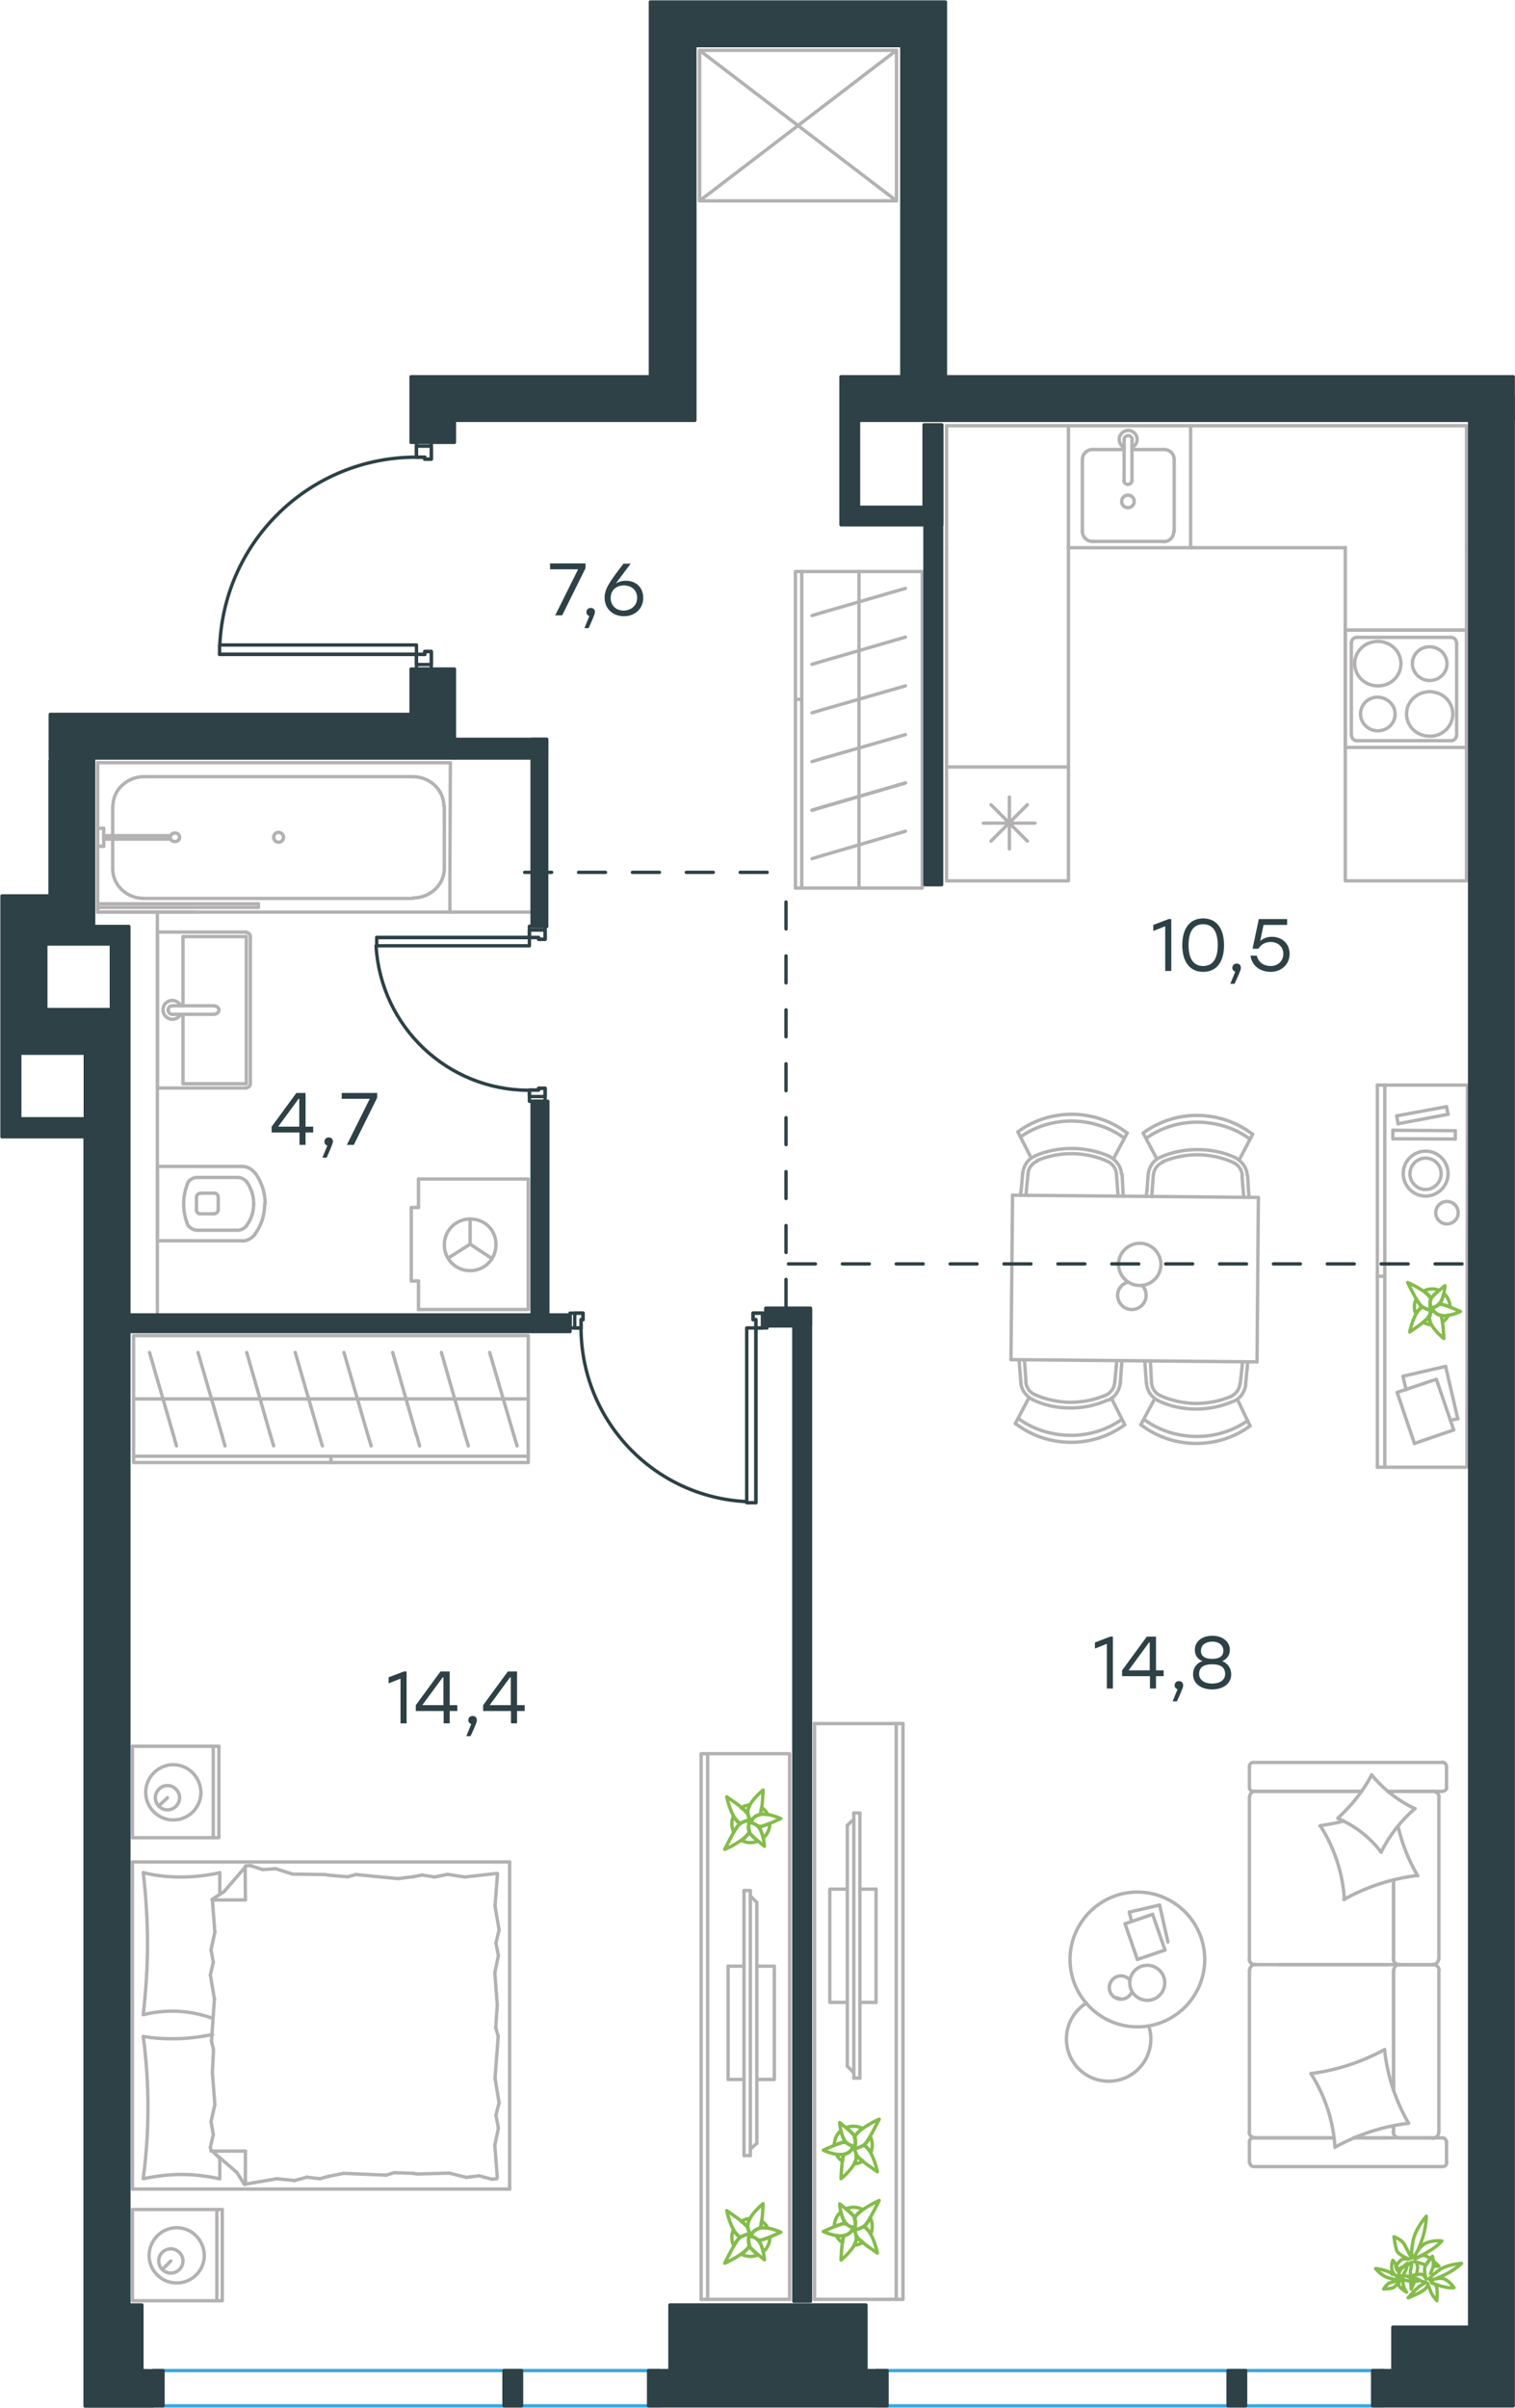 <?xml version="1.0" encoding="utf-8"?>
<!-- Generator: Adobe Illustrator 26.5.0, SVG Export Plug-In . SVG Version: 6.00 Build 0)  -->
<svg version="1.1" id="Layer_1" xmlns="http://www.w3.org/2000/svg" xmlns:xlink="http://www.w3.org/1999/xlink" x="0px" y="0px"
	 viewBox="0 0 674.8 1071.8" style="enable-background:new 0 0 674.8 1071.8;" xml:space="preserve">
<style type="text/css">
	.st0{fill:none;stroke:#3CA7DF;stroke-width:1.5;stroke-linecap:round;stroke-linejoin:round;stroke-miterlimit:10;}
	.st1{fill:#2E4146;}
	.st2{fill:none;stroke:#B3B1B1;stroke-width:1.5;stroke-linecap:round;stroke-linejoin:round;stroke-miterlimit:10;}
	.st3{fill:none;stroke:#84BC4A;stroke-width:1.5;stroke-linecap:round;stroke-linejoin:round;stroke-miterlimit:10;}
	
		.st4{fill:none;stroke:#2D4146;stroke-width:1.5;stroke-linecap:round;stroke-linejoin:round;stroke-miterlimit:10;stroke-dasharray:12;}
	.st5{fill:none;stroke:#2D4146;stroke-width:1.5;stroke-linecap:round;stroke-linejoin:round;stroke-miterlimit:10;}
	.st6{fill:#2D4146;}
</style>
<line class="st0" x1="293.4" y1="1055.2" x2="68.2" y2="1055.2"/>
<line class="st0" x1="293.4" y1="1070.9" x2="68.2" y2="1070.9"/>
<line class="st0" x1="615.9" y1="1055.2" x2="390.6" y2="1055.2"/>
<line class="st0" x1="615.9" y1="1070.9" x2="390.6" y2="1070.9"/>
<polygon class="st1" points="674,1055.2 674,1035.9 674,1035.9 674,1033.8 674,176.6 654.6,176.6 654.6,1033.8 654.6,1035.9 
	620.4,1035.9 620.4,1055.2 615.9,1055.2 615.9,1070.9 674,1070.9 "/>
<polygon class="st1" points="385.7,1055.2 385.7,1026 298.4,1026 298.4,1055.2 293.4,1055.2 293.4,1070.9 390.6,1070.9 
	390.6,1055.2 "/>
<path class="st1" d="M63.2,1055.2V1026h-5.8v-1.6V505.8V498v-29.2v-19.4v-29.2v-7.8H41.7v-73.9H22.3v60.3H0.9v19.4v41.2v9.5V506h7.8
	h29.2v518.5v1.6l0,0v29.2l0,0v15.7H68v-15.7L63.2,1055.2L63.2,1055.2z M22.4,420.2L22.4,420.2h19.4h7.8v29.2H20.4v-29.2H22.4z
	 M8.8,498v-29.2h11.5H38V498H8.8z"/>
<polygon class="st1" points="674,187.1 674,172.2 674,167.7 674,167.7 674,167.7 654.6,167.7 654.6,167.7 421.1,167.7 421.1,0.9 
	401.7,0.9 401.7,0.9 289.7,0.9 289.7,167.7 202.4,167.7 202.4,167.7 183.1,167.7 183.1,196.9 202.4,196.9 202.4,187.1 309.5,187.1 
	309.5,20.3 401.7,20.3 401.7,167.7 374.6,167.7 374.6,233.6 419.5,233.6 419.5,189.1 411.6,189.1 411.6,225.8 382.4,225.8 
	382.4,187.1 "/>
<polygon class="st1" points="202.4,297.8 183.1,297.8 183.1,318 41.8,318 41.8,318 22.4,318 22.4,318 22.4,337.4 41.8,337.4 
	202.4,337.4 202.4,318 "/>
<rect x="68.1" y="1055.2" class="st1" width="4.5" height="15.7"/>
<rect x="288.9" y="1055.2" class="st1" width="4.5" height="15.7"/>
<rect x="224.5" y="1055.2" class="st1" width="7.8" height="15.7"/>
<rect x="390.6" y="1055.2" class="st1" width="4.5" height="15.7"/>
<rect x="611.4" y="1055.2" class="st1" width="4.5" height="15.7"/>
<rect x="547" y="1055.2" class="st1" width="7.8" height="15.7"/>
<rect x="341.1" y="582.3" class="st1" width="19.9" height="7.9"/>
<rect x="353.6" y="582.8" class="st1" width="7.4" height="441.5"/>
<rect x="237" y="490.2" class="st1" width="7" height="95.1"/>
<rect x="57.4" y="585.3" class="st1" width="196.5" height="7.4"/>
<rect x="412" y="233.6" class="st1" width="7.4" height="160.2"/>
<rect x="202.4" y="329.1" class="st1" width="41.1" height="8.3"/>
<rect x="237" y="329.1" class="st1" width="6.5" height="83.3"/>
<line class="st2" x1="496.5" y1="615.4" x2="497.2" y2="608.3"/>
<line class="st2" x1="499.5" y1="608.6" x2="499.7" y2="605.7"/>
<line class="st2" x1="497.2" y1="608.3" x2="497.4" y2="605.7"/>
<line class="st2" x1="457" y1="615.1" x2="456.3" y2="605.3"/>
<line class="st2" x1="454.7" y1="615.2" x2="453.9" y2="605.3"/>
<line class="st2" x1="499" y1="615.6" x2="499.5" y2="608.6"/>
<line class="st2" x1="458.4" y1="622" x2="452.2" y2="633.7"/>
<line class="st2" x1="495" y1="622.3" x2="501" y2="634.2"/>
<line class="st2" x1="451" y1="532" x2="450.3" y2="605.2"/>
<line class="st2" x1="560.5" y1="533" x2="451" y2="532"/>
<line class="st2" x1="559.9" y1="606.2" x2="560.5" y2="533"/>
<line class="st2" x1="450.3" y1="605.2" x2="559.9" y2="606.2"/>
<line class="st2" x1="457.9" y1="522.5" x2="457.2" y2="529.5"/>
<line class="st2" x1="454.9" y1="529.3" x2="454.5" y2="532.1"/>
<line class="st2" x1="457.2" y1="529.5" x2="457" y2="532.1"/>
<line class="st2" x1="497.3" y1="522.9" x2="498" y2="532.5"/>
<line class="st2" x1="499.8" y1="522.7" x2="500.3" y2="532.5"/>
<line class="st2" x1="455.5" y1="522.3" x2="454.9" y2="529.3"/>
<line class="st2" x1="496" y1="515.7" x2="502.1" y2="504.3"/>
<line class="st2" x1="459.3" y1="515.4" x2="453.4" y2="503.9"/>
<line class="st2" x1="552.4" y1="615.9" x2="553.2" y2="608.8"/>
<line class="st2" x1="555.5" y1="609.1" x2="555.7" y2="606.2"/>
<line class="st2" x1="553.2" y1="608.8" x2="553.4" y2="606.1"/>
<line class="st2" x1="512.9" y1="615.5" x2="512.4" y2="605.8"/>
<line class="st2" x1="510.6" y1="615.7" x2="509.9" y2="605.8"/>
<line class="st2" x1="554.8" y1="616.1" x2="555.5" y2="609.1"/>
<line class="st2" x1="514.4" y1="622.5" x2="508.1" y2="634.2"/>
<line class="st2" x1="551.1" y1="622.8" x2="556.8" y2="634.7"/>
<line class="st2" x1="513.7" y1="523" x2="513.2" y2="530"/>
<line class="st2" x1="510.9" y1="529.8" x2="510.5" y2="532.6"/>
<line class="st2" x1="513.2" y1="530" x2="513" y2="532.6"/>
<line class="st2" x1="553.2" y1="523.4" x2="554" y2="533"/>
<line class="st2" x1="555.7" y1="523.2" x2="556.3" y2="533"/>
<line class="st2" x1="511.4" y1="522.8" x2="510.9" y2="529.8"/>
<line class="st2" x1="552" y1="516.2" x2="558" y2="504.8"/>
<line class="st2" x1="515.3" y1="515.9" x2="509.2" y2="504.4"/>
<path class="st2" d="M459.9,623c5.1,2.5,10.8,3.7,16.5,3.7c5.9,0.1,11.5-1.1,16.7-3.4"/>
<path class="st2" d="M456.9,614.9c0.1,2.6,1.8,5,4.1,5.9"/>
<path class="st2" d="M461,620.8c4.9,2.2,10.2,3.3,15.6,3.4c5.4,0,10.7-1,15.7-3.1"/>
<path class="st2" d="M492.3,621.2c2.3-1.1,4-3.2,4.2-5.8"/>
<path class="st2" d="M453.6,631.4c6.6,4.9,14.8,7.4,23,7.5s16.3-2.3,23.1-7.1"/>
<path class="st2" d="M493.5,623.3c3.1-1.2,5.1-4.3,5.5-7.7"/>
<path class="st2" d="M454.7,615.2c0.1,3.3,2.3,6.4,5.3,7.8"/>
<path class="st2" d="M452.4,633.7c6.9,5.3,15.4,8.2,24.2,8.3s17.2-2.6,24.4-7.8"/>
<path class="st2" d="M502.3,570.7c-2.6,0.8-4.5,3.1-4.5,5.8c0,3.6,2.9,6.4,6.3,6.4c3.6,0,6.4-2.9,6.4-6.3c0-1.7-0.7-3.4-1.8-4.5"/>
<path class="st2" d="M507.7,553.4c5.3,0,9.4,4.4,9.4,9.5s-4.3,9.4-9.5,9.3c-5.1,0-9.4-4.3-9.4-9.5
	C498.2,557.7,502.5,553.4,507.7,553.4"/>
<path class="st2" d="M497.3,522.7c-0.1-2.5-1.8-4.8-4.1-5.8"/>
<path class="st2" d="M493.2,516.9c-4.9-2.2-10.2-3.3-15.6-3.4c-5.4,0-10.7,1-15.7,3.1"/>
<path class="st2" d="M462.1,516.8c-2.3,0.9-4.1,3.1-4.2,5.7"/>
<path class="st2" d="M500.6,506.5c-6.6-4.9-14.8-7.4-23-7.5s-16.3,2.3-23.1,7.1"/>
<path class="st2" d="M461,514.6c-3.1,1.2-5.1,4.3-5.5,7.7"/>
<path class="st2" d="M499.5,522.6c-0.1-3.3-2.3-6.2-5.3-7.8"/>
<path class="st2" d="M494.3,514.8c-5.2-2.4-11-3.5-16.7-3.6c-5.7,0-11.3,1-16.6,3.3"/>
<path class="st2" d="M502,504.3c-6.9-5.3-15.4-8.2-24.2-8.3c-8.8-0.1-17.4,2.6-24.4,7.8"/>
<path class="st2" d="M515.9,623.5c5.2,2.5,11,3.7,16.7,3.7s11.3-1.1,16.6-3.4"/>
<path class="st2" d="M512.9,615.4c0.1,2.6,1.8,5,4.1,5.9"/>
<path class="st2" d="M517,621.3c4.9,2.2,10.2,3.3,15.6,3.4c5.4,0,10.7-1,15.7-3.1"/>
<path class="st2" d="M548.1,621.7c2.3-1.1,4-3.2,4.2-5.8"/>
<path class="st2" d="M509.7,631.9c6.6,4.9,14.8,7.4,23,7.5s16.3-2.3,23.1-7.1"/>
<path class="st2" d="M549.4,623.8c3.1-1.2,5.1-4.3,5.5-7.7"/>
<path class="st2" d="M510.7,615.7c0.1,3.3,2.3,6.4,5.3,7.8"/>
<path class="st2" d="M508.2,634.2c6.9,5.3,15.4,8.2,24.2,8.3s17.4-2.6,24.4-7.8"/>
<path class="st2" d="M553.3,523.2c-0.1-2.5-1.8-4.8-4.1-5.8"/>
<path class="st2" d="M549.2,517.4c-4.9-2.2-10.2-3.3-15.6-3.4c-5.4,0-10.7,1-15.7,3.1"/>
<path class="st2" d="M518,517.3c-2.3,0.9-4.1,3.1-4.2,5.7"/>
<path class="st2" d="M556.7,507c-6.6-4.9-14.8-7.4-23-7.5s-16.3,2.3-23.1,7.1"/>
<path class="st2" d="M516.9,515.1c-3.1,1.2-5.1,4.3-5.5,7.7"/>
<path class="st2" d="M555.5,523.1c-0.1-3.3-2.3-6.2-5.3-7.8"/>
<path class="st2" d="M550.3,515.3c-5.1-2.4-10.8-3.5-16.5-3.6c-5.9,0-11.5,1-16.7,3.3"/>
<path class="st2" d="M557.8,504.8c-6.9-5.3-15.4-8.2-24.2-8.3c-8.8-0.1-17.2,2.6-24.4,7.8"/>
<path class="st3" d="M620.5,1012.1c-0.1,0.1-0.3,0.2-0.4,0.3l-0.1-0.1c0.1-0.1,0.1-0.3,0.2-0.5
	C620.4,1011.9,620.5,1011.9,620.5,1012.1z M630,1015.6c-0.8,1.9-1.4,3.4-1.4,3.4s-0.2-1.6-0.3-3.5
	C628.9,1015.7,629.4,1015.7,630,1015.6z M630.4,1014.3c0,0.2-0.1,0.4-0.2,0.6c-0.6-0.3-1.3-0.6-2-0.9v-0.1
	C628.9,1014,629.7,1014.1,630.4,1014.3z M638.4,1006.4c1.4,1.2,2.5,2.3,2.5,2.3s-1.2,0.1-2.6,0
	C638.6,1007.9,638.5,1007.1,638.4,1006.4z M628.8,1005.2c0,0-0.4-2.8,0.7-8.2c1.2-5.4,5.8-10.5,5.8-10.5s0,4.6-1.8,10.1
	s-3.8,8.4-3.8,8.4s2.3-5.2,5.5-6.6c3.3-1.4,7-0.9,7-0.9s-1.3,1.7-4.3,3.7c-3.1,2-7.4,4.2-7.4,4.2s2.5-2,4.5-1.3
	c0.6,0.3,1.4,0.7,2.2,1.2c-0.6,0.8-1.5,1.9-2.1,2.9c-0.2,0-0.3-0.2-0.5-0.1c-2.1-0.9-4.7-1.4-4.7-1.4s1.6-0.1,1.5,2.9
	c0,0.8-0.3,1.9-0.5,3c-1,0.2-2,0.5-2.7,0.7c0-1.4,0-2.7,0.2-3.4c0.6-2.2,0.2-2.9,0.2-2.9s-0.6,0.8-2,1.4c0.1-0.5,0.1-0.8,0.1-0.8
	s-0.8,0.6-1.6,1.3c-0.9,0.4-1.9,1-2.8,1.6c-0.1-0.5-0.4-0.9-0.6-1.5v-0.1c1.1-1.8,2.4-3.4,3.6-3.4l2.3,0.1c0,0-4.6-1.8-5.4-3.7
	c-0.8-2-1.3-6.3-1.3-6.3s4,1.5,4.9,4C627.1,1002.1,628.8,1005.2,628.8,1005.2z"/>
<path class="st3" d="M638.1,1009.7c1-2-0.1-5.4-0.1-5.4s-2.4,2.9-3.2,4.5s0.4,5.5,0.4,5.5l-1.1-1.5c-0.9-1.3-5.6,0.3-6.8,0.7
	c0.1,0,0.3,0.1,0.5,0.1c1.1,0.2,3.2,0.5,4.3,1.2c1.4,1,3,1,3,1s-0.6,0.6-2.3,1.5c-1.6,0.9-5.6,5.5-5.6,5.5s5.4-2,7.4-3.8
	c1.9-1.8,1.3-2.6,1.3-2.6s0.7,1.7,1.3,3.5s2.8,4.2,2.8,4.2s0.4-4.7-0.2-6.3c-0.6-1.6-2.2-1.7-2.2-1.7s2.7,1.2,5.5,1.8
	c2.8,0.7,4.5,0.4,4.5,0.4s-1.6-2.6-4.1-3.8c-2.6-1.1-6.4,0.6-6.4,0.6s2.5-0.6,6.7-2.7c4.3-2.1,7.2-4.9,7.2-4.9s-5.5,0.2-9.4,2.6
	c-3.8,2.5-5.2,4.4-5.2,4.4S637.1,1011.9,638.1,1009.7z"/>
<path class="st3" d="M619.4,1016c-1.7,0.4-3.1,2.9-3.1,2.9s2.8-0.1,4-0.5c1.3-0.4,3-3.1,3-3.1l-0.3,1.4c-0.3,1.4,3.5,3.6,3.5,3.6
	s-1.4-2.1-1.5-3.5c-0.1-1.5-0.8-2.3-0.8-2.3s0.6,0,1.8,0.5c1.3,0.5,5.7,0.4,5.7,0.4s-3.5-2.2-5.4-2.3s-2,0.6-2,0.6s0.7-1.2,1.5-2.5
	s1.2-3.8,1.2-3.8s-2.9,2.2-3.5,3.4c-0.7,1.1-0.1,2.2-0.1,2.2s-0.5-2.1-1.3-4.1c-0.8-1.9-1.7-2.8-1.7-2.8s-0.9,2.2-0.4,4.3
	s3.1,3.4,3.1,3.4s-1.3-1.1-4.4-2.5c-3.1-1.3-6-1.5-6-1.5s2.5,3.2,5.7,4.1c3.1,1,4.8,0.8,4.8,0.8S621,1015.8,619.4,1016z"/>
<polyline class="st2" points="200.6,339.5 43.5,339.5 43.5,406 "/>
<line class="st2" x1="199.5" y1="339.5" x2="199.5" y2="339.5"/>
<line class="st2" x1="50.2" y1="386.6" x2="50.2" y2="373.5"/>
<polyline class="st2" points="200.6,339.5 200.4,387.3 200.4,406 44.4,406 "/>
<line class="st2" x1="197.9" y1="358.8" x2="197.9" y2="386.6"/>
<line class="st2" x1="50.2" y1="372" x2="50.2" y2="358.8"/>
<line class="st2" x1="64.2" y1="345.7" x2="183.8" y2="345.7"/>
<line class="st2" x1="183.8" y1="399.9" x2="64.2" y2="399.9"/>
<path class="st2" d="M197.7,358.8c0-7.2-6.2-13.1-13.9-13.1"/>
<path class="st2" d="M50.2,386.8c0,7.2,6.2,13.1,13.9,13.1"/>
<path class="st2" d="M184,399.7c7.6,0,13.9-5.9,13.9-13.1"/>
<path class="st2" d="M64.2,345.7c-7.6,0-13.9,5.9-13.9,13.1"/>
<path class="st2" d="M126.3,372.7c0,1.2-1,2.2-2.2,2.2s-2.2-1-2.2-2.2s0.9-2.2,2.2-2.2C125.2,370.5,126.3,371.5,126.3,372.7"/>
<line class="st2" x1="115.1" y1="402.3" x2="115.1" y2="403.9"/>
<line class="st2" x1="44.4" y1="402.3" x2="115.1" y2="402.3"/>
<line class="st2" x1="115.1" y1="403.9" x2="44.4" y2="403.9"/>
<line class="st2" x1="86.9" y1="406" x2="43.5" y2="406"/>
<line class="st2" x1="44.4" y1="368.7" x2="46.2" y2="368.7"/>
<line class="st2" x1="46.2" y1="372" x2="76" y2="372"/>
<line class="st2" x1="76" y1="373.5" x2="46.2" y2="373.5"/>
<line class="st2" x1="46.2" y1="368.7" x2="46.2" y2="376.7"/>
<line class="st2" x1="46.2" y1="376.7" x2="44.4" y2="376.7"/>
<path class="st2" d="M76,373.4c0.3,0.8,1,1.2,1.9,1.2c1.2,0,2.1-0.8,2.1-1.9s-0.9-1.9-2.1-1.9c-0.9,0-1.6,0.5-1.9,1.2"/>
<line class="st2" x1="95.6" y1="451.5" x2="77" y2="451.5"/>
<line class="st2" x1="81.5" y1="447.7" x2="81.5" y2="416.9"/>
<polyline class="st2" points="109.7,484.3 70.1,484.3 70.1,414.9 109.7,414.9 "/>
<line class="st2" x1="109.7" y1="482.4" x2="81.5" y2="482.4"/>
<line class="st2" x1="109.7" y1="416.9" x2="109.7" y2="482.4"/>
<line class="st2" x1="81.5" y1="416.9" x2="109.7" y2="416.9"/>
<line class="st2" x1="77" y1="447.7" x2="95.6" y2="447.7"/>
<line class="st2" x1="81.5" y1="482.4" x2="81.5" y2="451.5"/>
<line class="st2" x1="111.5" y1="482.4" x2="111.5" y2="416.9"/>
<path class="st2" d="M109.7,415.1c1,0,1.8,0.8,1.8,1.8"/>
<path class="st2" d="M111.5,482.4c0,1-0.8,1.8-1.9,1.8"/>
<path class="st2" d="M80.3,451.7c-0.7,1.3-2.1,2-3.5,2c-2.3,0-4.2-1.9-4.2-4.2c0-2.4,1.9-4.2,4.2-4.2c1.5,0,3,1,3.7,2.4"/>
<path class="st2" d="M77,451.5h-0.3c-1,0-1.8-0.9-1.8-1.9c0-1.1,0.8-1.9,1.8-1.9H77"/>
<path class="st2" d="M95.6,447.8L95.6,447.8c1,0,1.9,0.8,1.9,1.8s-0.9,1.8-1.9,1.8"/>
<line class="st2" x1="87.5" y1="533" x2="87.5" y2="538.4"/>
<polyline class="st2" points="107.8,552.3 70.1,552.3 70.1,519.2 107.8,519.2 "/>
<line class="st2" x1="97.2" y1="538.4" x2="97.2" y2="533"/>
<line class="st2" x1="89.2" y1="540.3" x2="95.5" y2="540.3"/>
<line class="st2" x1="95.5" y1="531.1" x2="89.2" y2="531.1"/>
<line class="st2" x1="87.9" y1="547.6" x2="105.9" y2="547.6"/>
<line class="st2" x1="105.9" y1="524.1" x2="87.9" y2="524.1"/>
<path class="st2" d="M87.5,533c0-1,0.7-1.8,1.7-1.8"/>
<path class="st2" d="M113.6,549.4c-1.4,1.8-3.5,3-5.8,3"/>
<path class="st2" d="M89.2,540.3c-1,0-1.7-0.8-1.7-1.8"/>
<path class="st2" d="M97.2,538.4c0,1-0.7,1.8-1.7,1.8"/>
<path class="st2" d="M117.9,535.8L117.9,535.8c0,5-1.5,9.8-4.4,13.6"/>
<path class="st2" d="M113.7,522.2c2.8,3.9,4.4,8.6,4.4,13.6c0-0.1,0-0.1,0,0"/>
<path class="st2" d="M107.8,519.2c2.2,0,4.4,1.1,5.8,3"/>
<path class="st2" d="M109.9,545.5c-1,1.3-2.5,2.1-4.1,2.1"/>
<path class="st2" d="M113,535.8L113,535.8c0,3.6-1.1,7-3.1,9.6"/>
<path class="st2" d="M95.5,531.1c1,0,1.7,0.8,1.7,1.8"/>
<path class="st2" d="M105.9,524.1c1.5,0,3.1,0.8,4.1,2.1"/>
<path class="st2" d="M109.9,526.1c2,2.8,3.1,6.2,3.1,9.7"/>
<path class="st2" d="M83.8,545.6c-1.3-3.1-2-6.3-2-9.7s0.7-6.6,2-9.7"/>
<path class="st2" d="M83.8,526.2c1-1.4,2.5-2.1,4.1-2.1"/>
<path class="st2" d="M87.9,547.6c-1.5,0-3.1-0.8-4.1-2.1"/>
<line class="st2" x1="186.4" y1="570.2" x2="186.4" y2="582.9"/>
<line class="st2" x1="209.4" y1="553.8" x2="219.1" y2="560.2"/>
<line class="st2" x1="209.4" y1="553.8" x2="209.4" y2="542.6"/>
<line class="st2" x1="183.2" y1="537.5" x2="186.4" y2="537.5"/>
<line class="st2" x1="183.2" y1="570.2" x2="183.2" y2="537.5"/>
<line class="st2" x1="209.4" y1="553.8" x2="199.8" y2="559.9"/>
<polyline class="st2" points="186.4,582.9 235.3,582.9 235.3,524.8 186.4,524.8 "/>
<line class="st2" x1="186.4" y1="524.8" x2="186.4" y2="537.5"/>
<line class="st2" x1="186.4" y1="570.2" x2="183.2" y2="570.2"/>
<path class="st2" d="M209.4,542.6c-6.3,0-11.5,5.1-11.5,11.5s5.1,11.5,11.5,11.5s11.5-5.1,11.5-11.5
	C221,547.5,215.9,542.6,209.4,542.6"/>
<line class="st2" x1="105.5" y1="967" x2="94.6" y2="957.6"/>
<line class="st2" x1="108.9" y1="972.4" x2="105.5" y2="967"/>
<line class="st2" x1="59" y1="828.8" x2="227" y2="828.8"/>
<line class="st2" x1="109.3" y1="845.7" x2="94.7" y2="845.7"/>
<line class="st2" x1="227" y1="974.4" x2="59" y2="974.4"/>
<line class="st2" x1="59" y1="974.4" x2="59" y2="828.8"/>
<line class="st2" x1="109.3" y1="957.5" x2="109.3" y2="972.1"/>
<line class="st2" x1="97.9" y1="960.8" x2="97.9" y2="969.8"/>
<line class="st2" x1="109.3" y1="957.5" x2="94.7" y2="957.5"/>
<line class="st2" x1="94.7" y1="957.5" x2="97.9" y2="960.8"/>
<line class="st2" x1="97.9" y1="833.6" x2="97.9" y2="842.6"/>
<line class="st2" x1="99.8" y1="842" x2="109.2" y2="831.1"/>
<line class="st2" x1="94.4" y1="845.5" x2="99.8" y2="842"/>
<line class="st2" x1="109.3" y1="845.7" x2="109.2" y2="831.1"/>
<line class="st2" x1="221.5" y1="892.4" x2="220.8" y2="902.6"/>
<line class="st2" x1="220.5" y1="925.1" x2="222.3" y2="935.9"/>
<line class="st2" x1="220.9" y1="941.5" x2="222" y2="947.3"/>
<line class="st2" x1="222.3" y1="935.9" x2="220.9" y2="941.5"/>
<line class="st2" x1="220.8" y1="902.6" x2="221.9" y2="906.4"/>
<line class="st2" x1="221.9" y1="906.4" x2="220.5" y2="925.1"/>
<line class="st2" x1="220.4" y1="954.9" x2="221.5" y2="969.2"/>
<line class="st2" x1="222" y1="947.3" x2="220.4" y2="954.9"/>
<line class="st2" x1="220.5" y1="848.4" x2="222.3" y2="859.1"/>
<line class="st2" x1="220.9" y1="864.9" x2="222" y2="870.5"/>
<line class="st2" x1="222.3" y1="859.1" x2="220.9" y2="864.9"/>
<line class="st2" x1="221.6" y1="834" x2="220.5" y2="848.4"/>
<line class="st2" x1="220.4" y1="878.1" x2="221.5" y2="892.5"/>
<line class="st2" x1="222" y1="870.5" x2="220.4" y2="878.1"/>
<line class="st2" x1="227" y1="974.4" x2="227" y2="828.8"/>
<path class="st2" d="M63.8,969.6c1.4-10.5,2.1-20.9,2.1-31.6c0-10.5-0.7-21.1-2.1-31.5"/>
<path class="st2" d="M64,833.6c5.5,1.4,11.2,1.9,16.9,1.9c5.6,0,11.3-0.7,17-1.9"/>
<path class="st2" d="M97.7,969.8c-5.5-1.2-11.2-1.9-16.9-1.9c-5.6,0-11.3,0.7-17,1.9"/>
<path class="st2" d="M63.8,896.7c1.2-10.5,1.9-20.9,1.9-31.6c0-10.5-0.7-21.1-1.9-31.6"/>
<line class="st2" x1="184" y1="835.4" x2="188" y2="834.6"/>
<line class="st2" x1="193.6" y1="835.5" x2="199.4" y2="834.3"/>
<line class="st2" x1="188" y1="834.6" x2="193.6" y2="835.5"/>
<line class="st2" x1="207" y1="835.5" x2="221.3" y2="833.9"/>
<line class="st2" x1="199.4" y1="834.3" x2="207" y2="835.5"/>
<line class="st2" x1="146.5" y1="834.7" x2="154.9" y2="835.4"/>
<line class="st2" x1="177.2" y1="836.2" x2="184" y2="835.4"/>
<line class="st2" x1="154.9" y1="835.4" x2="158.5" y2="834.4"/>
<line class="st2" x1="158.5" y1="834.4" x2="177.2" y2="836.2"/>
<line class="st2" x1="144.7" y1="834.4" x2="146.5" y2="834.7"/>
<line class="st2" x1="109.3" y1="830.6" x2="111.5" y2="830.4"/>
<line class="st2" x1="117" y1="832.2" x2="122.8" y2="831.8"/>
<line class="st2" x1="111.5" y1="830.4" x2="117" y2="832.2"/>
<line class="st2" x1="130.3" y1="834.2" x2="144.7" y2="834.4"/>
<line class="st2" x1="122.8" y1="831.8" x2="130.3" y2="834.2"/>
<path class="st2" d="M94.7,898.4c-5.8-2.1-11.9-3.2-17.9-3.2c-4.4,0-8.7,0.5-13,1.6"/>
<line class="st2" x1="146.5" y1="968.7" x2="142.5" y2="969.8"/>
<line class="st2" x1="136.7" y1="969.1" x2="131.2" y2="970.6"/>
<line class="st2" x1="142.5" y1="969.8" x2="136.7" y2="969.1"/>
<line class="st2" x1="123.4" y1="969.8" x2="109.3" y2="972.2"/>
<line class="st2" x1="131.2" y1="970.6" x2="123.4" y2="969.8"/>
<line class="st2" x1="184" y1="967.4" x2="175.6" y2="967.1"/>
<line class="st2" x1="153.1" y1="967.4" x2="146.5" y2="968.7"/>
<line class="st2" x1="175.6" y1="967.1" x2="172" y2="968.2"/>
<line class="st2" x1="172" y1="968.2" x2="153.1" y2="967.4"/>
<line class="st2" x1="185.8" y1="967.7" x2="184" y2="967.4"/>
<line class="st2" x1="221.3" y1="969.8" x2="219" y2="970"/>
<line class="st2" x1="213.4" y1="968.5" x2="207.7" y2="969.2"/>
<line class="st2" x1="219" y1="970" x2="213.4" y2="968.5"/>
<line class="st2" x1="200.1" y1="967.3" x2="185.8" y2="967.7"/>
<line class="st2" x1="207.7" y1="969.2" x2="200.1" y2="967.3"/>
<path class="st2" d="M63.8,906.5c4.3,0.7,8.7,1,13,1c6.1,0,12-0.7,17.9-1.9"/>
<line class="st2" x1="94.6" y1="922.5" x2="95.1" y2="912.3"/>
<line class="st2" x1="95.5" y1="889.8" x2="93.7" y2="879.1"/>
<line class="st2" x1="95" y1="873.4" x2="94" y2="867.8"/>
<line class="st2" x1="93.7" y1="879.1" x2="95" y2="873.4"/>
<line class="st2" x1="95.1" y1="912.3" x2="94.2" y2="908.7"/>
<line class="st2" x1="94.2" y1="908.7" x2="95.5" y2="889.8"/>
<line class="st2" x1="95.7" y1="860.1" x2="94.6" y2="845.7"/>
<line class="st2" x1="94" y1="867.8" x2="95.7" y2="860.1"/>
<line class="st2" x1="94" y1="957.5" x2="93.7" y2="955.8"/>
<line class="st2" x1="95" y1="950.2" x2="94" y2="944.4"/>
<line class="st2" x1="93.7" y1="955.8" x2="95" y2="950.2"/>
<line class="st2" x1="95.7" y1="936.8" x2="94.6" y2="922.5"/>
<line class="st2" x1="94" y1="944.4" x2="95.7" y2="936.8"/>
<line class="st2" x1="95" y1="777.3" x2="95" y2="818"/>
<line class="st2" x1="59" y1="777.3" x2="59" y2="818"/>
<line class="st2" x1="70.7" y1="803.9" x2="74.6" y2="800.2"/>
<line class="st2" x1="59" y1="777.3" x2="97.5" y2="777.3"/>
<polyline class="st2" points="59,818 97.5,818 97.5,777.3 "/>
<path class="st2" d="M74.6,794.8c2.9,0,5.4,2.5,5.4,5.4c0,3-2.5,5.4-5.4,5.4c-3,0-5.4-2.5-5.4-5.4C69.2,797.2,71.7,794.8,74.6,794.8
	"/>
<path class="st2" d="M77.2,785.5c6.6,0,12.1,5.4,12.3,12.3c0,6.8-5.5,12.3-12.3,12.3s-12.3-5.5-12.3-12.3S70.5,785.5,77.2,785.5"/>
<line class="st2" x1="96.6" y1="983.5" x2="96.6" y2="1024.1"/>
<line class="st2" x1="59" y1="983.5" x2="59" y2="1024.1"/>
<line class="st2" x1="72.4" y1="1010.1" x2="76.1" y2="1006.4"/>
<line class="st2" x1="59" y1="983.5" x2="99" y2="983.5"/>
<polyline class="st2" points="59,1024.1 99,1024.1 99,983.5 "/>
<path class="st2" d="M76.1,1001c2.9,0,5.4,2.5,5.4,5.4c0,3-2.5,5.4-5.4,5.4c-3,0-5.4-2.5-5.4-5.4C70.7,1003.3,73.2,1001,76.1,1001"
	/>
<path class="st2" d="M78.7,991.6c6.7,0,12.1,5.4,12.3,12.3c0,6.8-5.5,12.3-12.3,12.3s-12.3-5.5-12.3-12.3
	C66.5,997.1,72,991.6,78.7,991.6"/>
<line class="st2" x1="324.3" y1="875.2" x2="331.4" y2="875.2"/>
<line class="st2" x1="324.3" y1="925.6" x2="324.3" y2="875.2"/>
<polyline class="st2" points="337.1,875.2 344.9,875.2 344.9,925.6 337.1,925.6 "/>
<line class="st2" x1="331.4" y1="925.6" x2="324.3" y2="925.6"/>
<line class="st2" x1="315.2" y1="1023.5" x2="315.2" y2="780.9"/>
<line class="st2" x1="351.7" y1="1023.5" x2="351.7" y2="780.9"/>
<line class="st2" x1="351.7" y1="1023.5" x2="312.3" y2="1023.5"/>
<line class="st2" x1="312.3" y1="1023.5" x2="312.3" y2="780.9"/>
<line class="st2" x1="312.3" y1="780.6" x2="351.7" y2="780.6"/>
<line class="st2" x1="334.2" y1="841.5" x2="331.4" y2="841.5"/>
<line class="st2" x1="334.2" y1="956.7" x2="337.1" y2="954"/>
<line class="st2" x1="337.1" y1="846.8" x2="334.2" y2="843.9"/>
<line class="st2" x1="334.2" y1="841.5" x2="334.2" y2="959.5"/>
<line class="st2" x1="331.4" y1="959.5" x2="331.4" y2="841.5"/>
<line class="st2" x1="334.2" y1="959.5" x2="331.4" y2="959.5"/>
<line class="st2" x1="337.1" y1="954" x2="337.1" y2="846.8"/>
<path class="st3" d="M333.5,995.7c0,0,2.2-0.9,4.4,1.7c2.2,2.6,2.6,8.5,2.6,8.5s-5.8-4.5-6.6-6C333,998.6,333.5,995.7,333.5,995.7z"
	/>
<path class="st3" d="M334.8,994.8c0,0-2.4-1.6-1.5-5.5c1-3.9,6.6-8.4,6.6-8.4s-0.3,8.7-1.2,10.5c-0.1,0.1-0.1,0.3-0.3,0.4
	C335.9,992.6,335,993.9,334.8,994.8z"/>
<path class="st3" d="M338.9,997.2c-0.4,0-1-0.2-1.5-0.3l0.6,0.7c1,1.2,1.5,3,2,4.7c1.9-1.6,2.9-4.1,2.9-6.4
	C341.3,996.4,339.6,997,338.9,997.2z M338.6,991.5c-0.1,0.1-0.1,0.3-0.3,0.4c1.1-0.4,2.5-0.3,3.7-0.1c-0.3-0.6-0.7-1.3-1.1-1.7
	c-0.5-0.6-1-1-1.7-1.4C339,989.9,338.9,991,338.6,991.5z M333.2,1000.7c-0.7,0.8-1.7,1.9-2.9,2.7c2.2,1.2,4.9,1.3,7.2,0.4
	c-1.4-1.4-3.2-3-3.6-3.7c0-0.2,0-0.2-0.1-0.3C333.6,999.9,333.5,1000.2,333.2,1000.7z M333.9,994.3l0.1-0.1l-0.2-0.2L333.9,994.3z
	 M332.7,991.2l0.3,0.4c-0.2-0.7,0-1.4,0.2-2.2c0.3-0.6,0.5-1.3,0.8-1.9c-1.3,0.1-2.7,0.5-3.9,1.3
	C331.4,989.7,332.3,990.5,332.7,991.2z M328.9,996.6c0.2-0.2,0.6-0.5,0.8-0.7c-0.4-0.3-1-0.6-1.5-1.2c-0.5-0.6-1.1-1.3-1.6-2.1
	c-0.9,2.3-0.8,4.8,0.2,7C327.7,998.2,328.4,997,328.9,996.6z"/>
<path class="st3" d="M329.8,995.8c-0.4-0.3-1-0.6-1.5-1.2c-3.1-3.1-4.6-10.6-4.6-10.6s7.8,5.2,9.2,7.1c0.1,0.1,0.2,0.2,0.3,0.4
	c0.1,1.1,0.4,1.9,0.9,2.5v0.2C333,994.5,331.2,995,329.8,995.8z"/>
<path class="st3" d="M322.8,1007.4c0,0,4.5-9.2,6.3-11c1.3-1.3,4-2,5.1-2.3c0.3,0.6,0.6,0.7,0.6,0.7c-0.1,0.3-0.2,0.5-0.2,0.5
	s0.1,0.1,0.3,0.1c-0.9-0.1-1.3,0.1-1.3,0.1s-0.4,2.4,0.3,3.9c-0.1,0.3-0.4,0.5-0.4,0.7C330.6,1004.1,322.8,1007.4,322.8,1007.4"/>
<path class="st3" d="M334.6,995.3c0,0,0.2-2.6,3.8-3.5c3.6-0.9,9.4,1.8,9.4,1.8s-7.1,3.3-9,3.5c-0.4,0-1.1-0.1-1.5-0.3
	c-0.8-0.7-1.7-1-2.2-1.1C334.7,995.5,334.6,995.3,334.6,995.3z"/>
<path class="st3" d="M333.5,811.6c0,0,2.2-0.9,4.4,1.7c2.2,2.6,2.6,8.5,2.6,8.5s-5.8-4.5-6.6-6C333,814.4,333.5,811.6,333.5,811.6z"
	/>
<path class="st3" d="M334.8,810.7c0,0-2.4-1.6-1.5-5.5c1-3.9,6.6-8.4,6.6-8.4s-0.3,8.7-1.2,10.5c-0.1,0.1-0.1,0.3-0.3,0.4
	C335.9,808.4,335,809.8,334.8,810.7z"/>
<path class="st3" d="M338.9,813c-0.4,0-1-0.2-1.5-0.3l0.6,0.7c1,1.2,1.5,3,2,4.7c1.9-1.6,2.9-4.1,2.9-6.4
	C341.3,812.2,339.6,812.9,338.9,813z M338.6,807.4c-0.1,0.1-0.1,0.3-0.3,0.4c1.1-0.4,2.5-0.3,3.7-0.1c-0.3-0.6-0.7-1.3-1.1-1.7
	c-0.5-0.6-1-1-1.7-1.4C339,805.7,338.9,806.8,338.6,807.4z M333.2,816.5c-0.7,0.8-1.7,1.9-2.9,2.7c2.2,1.2,4.9,1.3,7.2,0.4
	c-1.4-1.4-3.2-3-3.6-3.7c0-0.2,0-0.2-0.1-0.3C333.6,815.8,333.5,816.1,333.2,816.5z M333.9,810.2l0.1-0.1l-0.2-0.2L333.9,810.2z
	 M332.7,807.1l0.3,0.4c-0.2-0.7,0-1.4,0.2-2.2c0.3-0.6,0.5-1.3,0.8-1.9c-1.3,0.1-2.7,0.5-3.9,1.3
	C331.4,805.6,332.3,806.4,332.7,807.1z M328.9,812.5c0.2-0.2,0.6-0.5,0.8-0.7c-0.4-0.3-1-0.6-1.5-1.2c-0.5-0.6-1.1-1.3-1.6-2.1
	c-0.9,2.3-0.8,4.8,0.2,7C327.7,814.1,328.4,812.9,328.9,812.5z"/>
<path class="st3" d="M329.8,811.6c-0.4-0.2-1-0.6-1.5-1.2c-3.1-3.1-4.6-10.6-4.6-10.6s7.8,5.2,9.2,7.1c0.1,0.1,0.2,0.2,0.3,0.3
	c0.1,1.1,0.4,1.9,0.9,2.5v0.2C333,810.3,331.2,810.9,329.8,811.6z"/>
<path class="st3" d="M322.8,823.2c0,0,4.5-9.2,6.3-11c1.3-1.3,4-2,5.1-2.3c0.3,0.6,0.6,0.7,0.6,0.7c-0.1,0.3-0.2,0.5-0.2,0.5
	s0.1,0.1,0.3,0.1c-0.9-0.1-1.3,0.1-1.3,0.1s-0.4,2.4,0.3,3.9c-0.1,0.3-0.4,0.5-0.4,0.7C330.6,820,322.8,823.2,322.8,823.2"/>
<path class="st3" d="M334.6,811.2c0,0,0.2-2.6,3.8-3.5c3.6-0.9,9.4,1.8,9.4,1.8s-7.1,3.3-9,3.5c-0.4,0-1.1-0.1-1.5-0.3
	c-0.8-0.7-1.7-1-2.2-1.2C334.7,811.3,334.6,811.2,334.6,811.2z"/>
<line class="st2" x1="236.1" y1="406" x2="200.4" y2="406"/>
<rect x="59.5" y="594.5" class="st2" width="175.8" height="56.5"/>
<line class="st2" x1="235.3" y1="648.2" x2="59.5" y2="648.2"/>
<line class="st2" x1="235.3" y1="622.7" x2="59.5" y2="622.7"/>
<line class="st2" x1="78.6" y1="643.6" x2="77.2" y2="638.6"/>
<line class="st2" x1="77.2" y1="638.6" x2="66.6" y2="602"/>
<line class="st2" x1="100.2" y1="643.6" x2="98.8" y2="638.6"/>
<line class="st2" x1="98.8" y1="638.6" x2="88.2" y2="602"/>
<line class="st2" x1="121.9" y1="643.6" x2="120.4" y2="638.6"/>
<line class="st2" x1="120.4" y1="638.6" x2="109.9" y2="602"/>
<line class="st2" x1="143.6" y1="643.6" x2="142.1" y2="638.6"/>
<line class="st2" x1="142.1" y1="638.6" x2="131.5" y2="602"/>
<line class="st2" x1="165.3" y1="643.6" x2="163.8" y2="638.6"/>
<line class="st2" x1="163.8" y1="638.6" x2="153.2" y2="602"/>
<line class="st2" x1="186.9" y1="643.6" x2="185.5" y2="638.6"/>
<line class="st2" x1="185.4" y1="638.6" x2="174.9" y2="602"/>
<line class="st2" x1="208.6" y1="643.6" x2="207.1" y2="638.6"/>
<line class="st2" x1="207.1" y1="638.6" x2="196.6" y2="602"/>
<line class="st2" x1="230.3" y1="643.6" x2="228.8" y2="638.6"/>
<line class="st2" x1="228.8" y1="638.6" x2="218.1" y2="602"/>
<line class="st2" x1="147.4" y1="648.2" x2="147.4" y2="651"/>
<line class="st2" x1="620.7" y1="877" x2="620.7" y2="930.5"/>
<line class="st2" x1="556.5" y1="795.6" x2="556.5" y2="786.1"/>
<line class="st2" x1="556.5" y1="871.9" x2="556.5" y2="799.9"/>
<line class="st2" x1="618.1" y1="951.6" x2="602.9" y2="951.6"/>
<line class="st2" x1="594.2" y1="951.6" x2="559" y2="951.6"/>
<line class="st2" x1="606.4" y1="797.4" x2="559" y2="797.4"/>
<line class="st2" x1="638.4" y1="874.5" x2="623.2" y2="874.5"/>
<line class="st2" x1="620.7" y1="836.9" x2="620.7" y2="871.9"/>
<line class="st2" x1="644.3" y1="953.3" x2="644.3" y2="962.7"/>
<line class="st2" x1="623.2" y1="874.5" x2="638.4" y2="874.5"/>
<line class="st2" x1="640.9" y1="871.9" x2="640.9" y2="799.9"/>
<line class="st2" x1="558.2" y1="797.4" x2="606.4" y2="797.4"/>
<line class="st2" x1="618.1" y1="874.5" x2="569.7" y2="874.5"/>
<line class="st2" x1="556.5" y1="949.1" x2="556.5" y2="877"/>
<line class="st2" x1="556.5" y1="962.7" x2="556.5" y2="953.3"/>
<line class="st2" x1="620.7" y1="946.2" x2="620.7" y2="949.1"/>
<line class="st2" x1="602.9" y1="951.6" x2="642.5" y2="951.6"/>
<line class="st2" x1="620.7" y1="946.2" x2="620.7" y2="949.1"/>
<line class="st2" x1="623.2" y1="951.6" x2="638.4" y2="951.6"/>
<line class="st2" x1="623.2" y1="874.5" x2="638.4" y2="874.5"/>
<line class="st2" x1="620.7" y1="836.9" x2="620.7" y2="871.9"/>
<line class="st2" x1="640.9" y1="949.1" x2="640.9" y2="877"/>
<line class="st2" x1="558.2" y1="951.6" x2="594.2" y2="951.6"/>
<line class="st2" x1="620.7" y1="877" x2="620.7" y2="930.5"/>
<line class="st2" x1="558.2" y1="784.5" x2="642.5" y2="784.5"/>
<line class="st2" x1="644.3" y1="786.1" x2="644.3" y2="795.6"/>
<line class="st2" x1="642.5" y1="797.4" x2="618.1" y2="797.4"/>
<line class="st2" x1="559" y1="874.5" x2="623.2" y2="874.5"/>
<line class="st2" x1="638.4" y1="797.4" x2="623.2" y2="797.4"/>
<path class="st2" d="M644.2,953.3c0-0.8-0.7-1.7-1.7-1.7"/>
<path class="st2" d="M556.5,795.7c0,0.8,0.7,1.7,1.7,1.7"/>
<path class="st2" d="M642.7,797.3c0.8,0,1.7-0.7,1.7-1.7"/>
<path class="st2" d="M623.4,874.4c-1.5,0-2.6,1.3-2.6,2.6"/>
<path class="st2" d="M641,800c0-1.5-1.2-2.6-2.6-2.6"/>
<path class="st2" d="M638.2,951.8c1.5,0,2.6-1.3,2.6-2.6"/>
<path class="st2" d="M559.2,874.4c-1.5,0-2.6,1.3-2.6,2.6"/>
<path class="st2" d="M641,877.1c0-1.5-1.2-2.6-2.6-2.6"/>
<path class="st2" d="M556.4,872c0,1.4,1.2,2.5,2.6,2.5"/>
<path class="st2" d="M556.7,962.7c0,0.8,0.7,1.7,1.7,1.7h84.3c0.8,0,1.7-0.7,1.7-1.7"/>
<path class="st2" d="M638.2,874.4c1.5,0,2.6-1.1,2.6-2.5"/>
<path class="st2" d="M558.2,784.5c-0.8,0-1.7,0.7-1.7,1.7"/>
<path class="st2" d="M556.4,949c0,1.5,1.2,2.6,2.6,2.6"/>
<path class="st2" d="M558.2,951.6c-0.8,0-1.7,0.7-1.7,1.7"/>
<path class="st2" d="M559.2,797.3c-1.5,0-2.6,1.2-2.6,2.6"/>
<path class="st2" d="M620.6,949c0,1.5,1.3,2.6,2.6,2.6"/>
<path class="st2" d="M620.6,872c0,1.4,1.3,2.5,2.6,2.5"/>
<path class="st2" d="M644.2,786.1c0-0.8-0.7-1.7-1.7-1.7"/>
<path class="st2" d="M583.9,923c11.5-1.5,22.6-5.1,32.8-10.7"/>
<path class="st2" d="M595.9,809.3c6.1-5.6,11.3-12.1,15.1-19.3"/>
<path class="st2" d="M615.2,824.5c-5-6.7-11.7-11.8-19.3-15.1"/>
<path class="st2" d="M594.6,955.8c-0.7-11.7-4.4-22.9-10.7-32.8"/>
<path class="st2" d="M631.4,834.8c-11.5,1.4-22.6,5-32.8,10.7"/>
<path class="st2" d="M622.7,813c1.8,7.6,4.7,15.1,8.8,22"/>
<path class="st2" d="M598.8,845.5c-0.7-11.7-4.4-22.9-10.7-32.8"/>
<path class="st2" d="M627.4,945.1c-11.5,1.4-22.6,5-32.8,10.7"/>
<path class="st2" d="M616.7,912.3c1.2,11.5,4.9,22.8,10.7,32.8"/>
<path class="st2" d="M630.3,805c-6.3,5.4-11.4,12-15.1,19.3"/>
<path class="st2" d="M587.9,812.7c3.6-0.6,7.2-1.2,10.7-2.1"/>
<path class="st2" d="M610.9,790c5.3,6.4,11.8,11.5,19.3,15.1"/>
<line class="st2" x1="516.5" y1="848" x2="503" y2="851.1"/>
<line class="st2" x1="503" y1="851.1" x2="504" y2="855.3"/>
<line class="st2" x1="520.2" y1="864.4" x2="516.5" y2="848"/>
<line class="st2" x1="513.4" y1="852.1" x2="501.1" y2="856.3"/>
<line class="st2" x1="501.1" y1="856.3" x2="506.6" y2="872.2"/>
<line class="st2" x1="506.6" y1="872.2" x2="518.9" y2="868"/>
<line class="st2" x1="518.9" y1="868" x2="513.4" y2="852.1"/>
<path class="st2" d="M476.6,872.2c0-16.5,13.5-30,30-30c16.5,0,30,13.4,30,30c0,16.5-13.4,30-30,30
	C490.1,902.2,476.6,888.7,476.6,872.2"/>
<path class="st2" d="M503.2,882.6c0-4.2,3.4-7.8,7.8-7.8c4.2,0,7.8,3.4,7.8,7.8c0,4.2-3.4,7.8-7.8,7.8
	C506.6,890.3,503.2,886.9,503.2,882.6"/>
<path class="st2" d="M503.2,881.3c-1-1.1-2.4-1.8-3.9-1.8c-2.8,0-5.2,2.3-5.2,5.2s2.3,5.2,5.2,5.2c2.1,0,4-1.3,4.9-3.2"/>
<path class="st2" d="M499.1,889.7c-0.7-0.2-1.1-0.3-1.8-0.5"/>
<path class="st2" d="M483.9,891.6c-5.5,3.4-8.9,9.4-8.9,16c0,10.4,8.4,18.8,18.8,18.8s18.8-8.4,18.8-18.8c0-1.9-0.3-4.1-1-5.8"/>
<line class="st2" x1="622.3" y1="619.8" x2="639.6" y2="614"/>
<line class="st2" x1="622.1" y1="496.7" x2="622.7" y2="500.2"/>
<line class="st2" x1="622.7" y1="500.2" x2="645" y2="496"/>
<line class="st2" x1="644.3" y1="492.6" x2="622.1" y2="496.7"/>
<line class="st2" x1="620.4" y1="503.1" x2="620.4" y2="506.9"/>
<line class="st2" x1="645" y1="496" x2="644.3" y2="492.6"/>
<line class="st2" x1="648.2" y1="503.3" x2="620.4" y2="503.1"/>
<line class="st2" x1="613.5" y1="568.1" x2="616.8" y2="568.1"/>
<polyline class="st2" points="613.5,653.1 653.4,653.1 653.6,483 613.5,483 "/>
<line class="st2" x1="626.3" y1="618.6" x2="624.9" y2="612.6"/>
<line class="st2" x1="613.5" y1="653.1" x2="613.5" y2="483"/>
<line class="st2" x1="647.5" y1="636.5" x2="630" y2="642.5"/>
<line class="st2" x1="639.8" y1="614" x2="647.5" y2="636.5"/>
<line class="st2" x1="630" y1="642.5" x2="622.3" y2="619.8"/>
<line class="st2" x1="620.4" y1="506.9" x2="648.2" y2="507"/>
<line class="st2" x1="624.9" y1="612.6" x2="643.9" y2="608.2"/>
<line class="st2" x1="643.9" y1="608.2" x2="649.3" y2="631.5"/>
<line class="st2" x1="616.8" y1="653.1" x2="616.8" y2="483"/>
<line class="st2" x1="648.2" y1="507" x2="648.2" y2="503.3"/>
<line class="st2" x1="649.4" y1="631.5" x2="646" y2="632.2"/>
<path class="st2" d="M635,529.5c3.8,0,6.9-3.3,6.9-7c0-4-3.1-7-6.9-7c-4,0-7,3.3-7,7C628,526.3,631.2,529.5,635,529.5z"/>
<path class="st2" d="M635,532.4c5.5,0,10-4.5,10-10s-4.5-10-10-10s-10,4.5-10,10C625.1,528,629.5,532.4,635,532.4z"/>
<path class="st2" d="M644.5,544.8c2.7,0,5-2.2,5-5c0-2.7-2.2-5-5-5c-2.7,0-5,2.2-5,5S641.7,544.8,644.5,544.8z"/>
<path class="st3" d="M637,581.9c0,0,2,0.8,4.2-1.6c2.1-2.4,2.4-8,2.4-8s-5.4,4.2-6.2,5.6C636.6,579.2,637,581.9,637,581.9z"/>
<path class="st3" d="M638.3,582.7c0,0-2.3,1.5-1.4,5.2c0.9,3.7,6.2,7.9,6.2,7.9s-0.3-8.2-1.2-9.9c-0.1-0.1-0.1-0.3-0.2-0.4
	C639.4,584.8,638.5,583.6,638.3,582.7z"/>
<path class="st3" d="M645.9,581.8c-0.1-2.2-1-4.5-2.8-6.1c-0.4,1.6-0.9,3.3-1.9,4.4l-0.6,0.7c0.5-0.1,1-0.3,1.4-0.3
	C642.8,580.7,644.4,581.3,645.9,581.8z M642.5,588.5c0.6-0.5,1.1-0.8,1.6-1.4c0.4-0.4,0.7-1.1,1-1.6c-1.1,0.2-2.4,0.3-3.4-0.1
	c0.1,0.1,0.1,0.3,0.2,0.4C642.2,586.3,642.3,587.4,642.5,588.5z M637.4,578.1c0.1-0.1,0.1-0.1,0.1-0.3c0.4-0.7,2-2.1,3.4-3.5
	c-2.2-0.9-4.6-0.7-6.7,0.3c1.1,0.8,2,1.7,2.7,2.5C637,577.6,637.2,577.9,637.4,578.1z M637.4,583.5c0.1-0.1,0.1-0.1,0.2-0.2
	l-0.1-0.1L637.4,583.5z M633.9,588.5c1.1,0.8,2.4,1.1,3.6,1.2c-0.3-0.6-0.5-1.2-0.8-1.8c-0.2-0.7-0.3-1.4-0.2-2.1
	c-0.1,0.1-0.2,0.2-0.3,0.3C636,586.8,635.1,587.5,633.9,588.5z M630.8,578.2c-1,2-1.1,4.5-0.2,6.6c0.5-0.8,1-1.4,1.5-2
	s1-0.9,1.4-1.1c-0.2-0.2-0.6-0.5-0.8-0.7C632.3,580.6,631.6,579.5,630.8,578.2z"/>
<path class="st3" d="M633.6,581.8c-0.4,0.2-0.9,0.6-1.4,1.1c-2.9,2.9-4.3,10-4.3,10s7.3-4.9,8.7-6.6c0.1-0.1,0.2-0.2,0.3-0.3
	c0.1-1.1,0.4-1.8,0.9-2.3v-0.2C636.6,583.1,634.9,582.5,633.6,581.8z"/>
<path class="st3" d="M627,570.9c0,0,4.2,8.7,5.9,10.3c1.2,1.3,3.8,1.9,4.8,2.2c0.3-0.5,0.6-0.7,0.6-0.7c-0.1-0.3-0.1-0.5-0.1-0.5
	s0.1-0.1,0.3-0.1c-0.8,0.1-1.3-0.1-1.3-0.1s-0.4-2.3,0.2-3.7c-0.1-0.3-0.4-0.5-0.4-0.7C634.4,573.9,627,570.9,627,570.9"/>
<path class="st3" d="M638.1,582.2c0,0,0.2,2.5,3.6,3.3c3.4,0.8,8.8-1.7,8.8-1.7s-6.7-3.1-8.5-3.3c-0.4,0-1,0.1-1.4,0.3
	c-0.8,0.7-1.6,0.9-2.1,1.1C638.2,582.1,638.1,582.2,638.1,582.2z"/>
<line class="st2" x1="601.9" y1="327" x2="601.9" y2="286.2"/>
<line class="st2" x1="653.2" y1="280.5" x2="599.2" y2="280.5"/>
<path class="st2" d="M621.4,317.8c0-4.1-3.5-7.3-7.7-7.5c-4.2,0-7.7,3.2-7.7,7.5c0,4.1,3.5,7.5,7.7,7.5S621.4,322.1,621.4,317.8"/>
<path class="st2" d="M624,295.4c0-5.5-4.6-9.9-10.3-9.9s-10.3,4.4-10.3,9.9s4.6,9.9,10.3,9.9C619.4,305.4,624,300.9,624,295.4"/>
<path class="st2" d="M644.5,295.4c0-4.1-3.5-7.5-7.7-7.5s-7.7,3.2-7.7,7.5c0,4.1,3.5,7.5,7.7,7.5S644.5,299.7,644.5,295.4"/>
<path class="st2" d="M647.1,317.8c0-5.5-4.6-9.9-10.3-9.9s-10.3,4.4-10.3,9.9s4.6,9.9,10.3,9.9C642.5,327.8,647.1,323.3,647.1,317.8
	"/>
<line class="st2" x1="604.3" y1="283.7" x2="646.4" y2="283.7"/>
<line class="st2" x1="648.8" y1="286.2" x2="648.8" y2="327"/>
<line class="st2" x1="646.4" y1="329.7" x2="604.3" y2="329.7"/>
<path class="st2" d="M646.4,283.7c1.3,0,2.4,1.2,2.4,2.7"/>
<path class="st2" d="M604.3,329.7c-1.3,0-2.4-1.2-2.4-2.7"/>
<path class="st2" d="M601.9,286.4c0-1.6,1.1-2.7,2.4-2.7"/>
<path class="st2" d="M648.8,327c0,1.6-1.1,2.7-2.4,2.7"/>
<rect x="599.2" y="280.5" class="st2" width="54" height="52.2"/>
<line class="st2" x1="438" y1="366.4" x2="461" y2="366.4"/>
<line class="st2" x1="457.6" y1="374.4" x2="441.4" y2="358.2"/>
<line class="st2" x1="441.4" y1="374.4" x2="457.6" y2="358.2"/>
<line class="st2" x1="449.6" y1="377.9" x2="449.6" y2="354.8"/>
<polyline class="st2" points="421.6,189.5 653.2,189.5 653.2,243.8 "/>
<line class="st2" x1="599.2" y1="243.8" x2="475.9" y2="243.8"/>
<line class="st2" x1="421.6" y1="189.5" x2="421.6" y2="243.8"/>
<line class="st2" x1="500.7" y1="196" x2="500.7" y2="213.8"/>
<line class="st2" x1="518.4" y1="200.1" x2="504.2" y2="200.1"/>
<line class="st2" x1="486.6" y1="241" x2="518.4" y2="241"/>
<line class="st2" x1="500.7" y1="200.1" x2="486.6" y2="200.1"/>
<line class="st2" x1="482.1" y1="204.6" x2="482.1" y2="236.6"/>
<line class="st2" x1="504.2" y1="213.8" x2="504.2" y2="196"/>
<line class="st2" x1="523" y1="236.6" x2="523" y2="204.6"/>
<path class="st2" d="M504.2,213.8L504.2,213.8c0,1-0.7,1.8-1.8,1.8s-1.8-0.7-1.8-1.8"/>
<path class="st2" d="M518.5,200.1c2.5,0,4.5,1.9,4.5,4.5"/>
<path class="st2" d="M500.7,199.2c-1.3-0.6-2.2-2.1-2.2-3.6c0-2.2,1.8-4,4-4s4,1.8,4,4c0,1.5-0.9,2.8-2.2,3.6"/>
<path class="st2" d="M486.6,241c-2.4,0-4.5-1.9-4.5-4.5"/>
<path class="st2" d="M482.1,204.6c0-2.4,1.9-4.5,4.5-4.5"/>
<path class="st2" d="M522.8,236.6c0,2.5-1.9,4.5-4.5,4.5"/>
<path class="st2" d="M500.7,196v-0.3c0-0.9,0.7-1.8,1.8-1.8c0.9,0,1.8,0.7,1.8,1.8v0.3"/>
<path class="st2" d="M499.6,223.2c0,1.5,1.2,2.8,2.8,2.8c1.5,0,2.8-1.2,2.8-2.8c0-1.5-1.2-2.8-2.8-2.8
	C501,220.4,499.6,221.5,499.6,223.2"/>
<line class="st2" x1="530.3" y1="243.7" x2="530.3" y2="189.7"/>
<polyline class="st2" points="653.2,243.8 653.2,392.1 599.2,392.1 599.2,243.7 "/>
<polyline class="st2" points="421.6,243.7 421.6,392.1 475.9,392.1 475.9,243.7 "/>
<line class="st2" x1="421.6" y1="341.4" x2="475.9" y2="341.4"/>
<line class="st2" x1="475.9" y1="243.7" x2="475.9" y2="189.5"/>
<rect x="354.3" y="254.4" class="st2" width="56.5" height="140.9"/>
<line class="st2" x1="357.1" y1="395.3" x2="357.1" y2="254.4"/>
<line class="st2" x1="382.6" y1="395.3" x2="382.6" y2="254.4"/>
<line class="st2" x1="361.7" y1="274" x2="366.7" y2="272.5"/>
<line class="st2" x1="366.7" y1="272.5" x2="403.3" y2="261.9"/>
<line class="st2" x1="361.7" y1="295.7" x2="366.7" y2="294.2"/>
<line class="st2" x1="366.7" y1="294.2" x2="403.3" y2="283.6"/>
<line class="st2" x1="361.7" y1="317.3" x2="366.7" y2="315.8"/>
<line class="st2" x1="366.7" y1="315.8" x2="403.3" y2="305.3"/>
<line class="st2" x1="361.7" y1="339" x2="366.7" y2="337.5"/>
<line class="st2" x1="366.7" y1="337.5" x2="403.3" y2="327"/>
<line class="st2" x1="361.7" y1="360.7" x2="366.7" y2="359.2"/>
<line class="st2" x1="366.7" y1="359.2" x2="403.3" y2="348.5"/>
<line class="st2" x1="361.7" y1="360.6" x2="366.7" y2="359.1"/>
<line class="st2" x1="366.7" y1="359.1" x2="403.3" y2="348.5"/>
<line class="st2" x1="361.7" y1="382.2" x2="366.7" y2="380.7"/>
<line class="st2" x1="366.7" y1="380.7" x2="403.3" y2="370"/>
<line class="st2" x1="357.1" y1="311.3" x2="354.2" y2="311.3"/>
<polyline class="st2" points="311.6,89.4 311.6,22.4 399.3,22.4 399.3,35 399.3,89.4 311.6,89.4 399.3,22.4 "/>
<polyline class="st2" points="399.3,89.4 311.6,22.4 311.6,89.4 "/>
<line class="st2" x1="70.1" y1="584.1" x2="70.1" y2="406.9"/>
<line class="st2" x1="390.2" y1="891.3" x2="383" y2="891.3"/>
<line class="st2" x1="390.2" y1="840.9" x2="390.2" y2="891.3"/>
<polyline class="st2" points="377.4,891.3 369.6,891.3 369.6,840.9 377.4,840.9 "/>
<line class="st2" x1="383" y1="840.9" x2="390.2" y2="840.9"/>
<line class="st2" x1="399.2" y1="767.2" x2="399.2" y2="1023.5"/>
<line class="st2" x1="362.8" y1="767.2" x2="362.8" y2="1023.5"/>
<line class="st2" x1="362.8" y1="767.2" x2="402.2" y2="767.2"/>
<line class="st2" x1="402.2" y1="767.2" x2="402.2" y2="1023.5"/>
<line class="st2" x1="402.2" y1="1023.5" x2="362.8" y2="1023.5"/>
<line class="st2" x1="380.3" y1="925" x2="383" y2="925"/>
<line class="st2" x1="380.3" y1="809.8" x2="377.4" y2="812.5"/>
<line class="st2" x1="377.4" y1="919.7" x2="380.3" y2="922.6"/>
<line class="st2" x1="380.3" y1="925" x2="380.3" y2="807"/>
<line class="st2" x1="383" y1="807" x2="383" y2="925"/>
<line class="st2" x1="380.3" y1="807" x2="383" y2="807"/>
<line class="st2" x1="377.4" y1="812.5" x2="377.4" y2="919.7"/>
<path class="st3" d="M381,955c0,0-2.2,0.8-4.4-1.7c-2.2-2.6-2.6-8.5-2.6-8.5s5.8,4.5,6.6,6C381.4,952.2,381,955,381,955z"/>
<path class="st3" d="M379.7,955.9c0,0,2.4,1.6,1.5,5.5c-1,3.9-6.6,8.4-6.6,8.4s0.3-8.7,1.2-10.5c0.1-0.1,0.1-0.3,0.3-0.4
	C378.5,958.2,379.4,956.8,379.7,955.9z"/>
<path class="st3" d="M375.6,953.5c0.4,0,1,0.2,1.5,0.3l-0.6-0.7c-1-1.2-1.5-3-2-4.7c-1.9,1.6-2.9,4.1-2.9,6.4
	C373.2,954.4,374.9,953.7,375.6,953.5z M375.9,959.2c0.1-0.1,0.1-0.3,0.3-0.4c-1.1,0.4-2.5,0.3-3.7,0.1c0.3,0.6,0.7,1.3,1.1,1.7
	c0.5,0.6,1,1,1.7,1.4C375.5,960.8,375.5,959.7,375.9,959.2z M381.3,950.1c0.7-0.8,1.7-1.9,2.9-2.7c-2.2-1.1-4.9-1.3-7.2-0.4
	c1.4,1.4,3.2,3,3.6,3.7c0,0.2,0,0.2,0.1,0.3C380.9,950.8,381,950.5,381.3,950.1z M380.6,956.4l-0.1,0.1l0.2,0.2L380.6,956.4z
	 M381.8,959.5l-0.3-0.4c0.2,0.7,0,1.4-0.2,2.2c-0.3,0.6-0.5,1.3-0.8,1.9c1.3-0.1,2.7-0.5,3.9-1.3C383.1,961,382.2,960.2,381.8,959.5
	z M385.6,954.1c-0.2,0.2-0.6,0.5-0.8,0.7c0.4,0.3,1,0.6,1.5,1.2c0.5,0.6,1.1,1.3,1.6,2.1c0.9-2.3,0.8-4.8-0.2-7
	C386.7,952.5,386.1,953.7,385.6,954.1z"/>
<path class="st3" d="M384.7,954.9c0.4,0.2,1,0.6,1.5,1.2c3.1,3.1,4.6,10.6,4.6,10.6s-7.8-5.2-9.2-7.1c-0.1-0.1-0.2-0.2-0.3-0.4
	c-0.1-1.1-0.4-1.9-0.9-2.5v-0.2C381.4,956.3,383.3,955.7,384.7,954.9z"/>
<path class="st3" d="M391.6,943.3c0,0-4.5,9.2-6.3,11c-1.3,1.3-4,2-5.1,2.3c-0.3-0.6-0.6-0.7-0.6-0.7c0.1-0.3,0.2-0.5,0.2-0.5
	s-0.1-0.1-0.3-0.1c0.9,0.1,1.3-0.1,1.3-0.1s0.4-2.4-0.3-3.9c0.1-0.3,0.4-0.5,0.4-0.7C383.9,946.6,391.6,943.3,391.6,943.3"/>
<path class="st3" d="M379.9,955.4c0,0-0.2,2.6-3.8,3.5c-3.6,0.9-9.4-1.8-9.4-1.8s7.1-3.3,9-3.5c0.4,0,1.1,0.1,1.5,0.3
	c0.8,0.7,1.7,1,2.2,1.2C379.8,955.3,379.9,955.4,379.9,955.4z"/>
<path class="st3" d="M381,991.2c0,0-2.2,0.9-4.4-1.7c-2.2-2.6-2.6-8.5-2.6-8.5s5.8,4.5,6.6,6C381.4,988.4,381,991.2,381,991.2z"/>
<path class="st3" d="M379.7,992.1c0,0,2.4,1.6,1.5,5.5c-1,3.9-6.6,8.4-6.6,8.4s0.3-8.7,1.2-10.5c0.1-0.1,0.1-0.3,0.3-0.4
	C378.5,994.4,379.4,993,379.7,992.1z"/>
<path class="st3" d="M375.6,989.7c0.4,0,1,0.2,1.5,0.3l-0.6-0.7c-1-1.2-1.5-3-2-4.7c-1.9,1.6-2.9,4.1-2.9,6.4
	C373.2,990.6,374.9,989.9,375.6,989.7z M375.9,995.4c0.1-0.1,0.1-0.3,0.3-0.4c-1.1,0.4-2.5,0.3-3.7,0.1c0.3,0.6,0.7,1.3,1.1,1.7
	c0.5,0.6,1,1,1.7,1.4C375.5,997,375.5,995.9,375.9,995.4z M381.3,986.2c0.7-0.8,1.7-1.9,2.9-2.7c-2.2-1.2-4.9-1.3-7.2-0.4
	c1.4,1.4,3.2,3,3.6,3.7c0,0.2,0,0.2,0.1,0.3C380.9,987,381,986.7,381.3,986.2z M380.6,992.6l-0.1,0.1l0.2,0.2L380.6,992.6z
	 M381.8,995.7l-0.3-0.4c0.2,0.7,0,1.4-0.2,2.2c-0.3,0.6-0.5,1.3-0.8,1.9c1.3-0.1,2.7-0.5,3.9-1.3
	C383.1,997.2,382.2,996.4,381.8,995.7z M385.6,990.3c-0.2,0.2-0.6,0.5-0.8,0.7c0.4,0.3,1,0.6,1.5,1.2c0.5,0.6,1.1,1.3,1.6,2.1
	c0.9-2.3,0.8-4.8-0.2-7C386.7,988.7,386.1,989.9,385.6,990.3z"/>
<path class="st3" d="M384.7,991.1c0.4,0.3,1,0.6,1.5,1.2c3.1,3.1,4.6,10.6,4.6,10.6s-7.8-5.2-9.2-7.1c-0.1-0.1-0.2-0.2-0.3-0.3
	c-0.1-1.1-0.4-1.9-0.9-2.5v-0.2C381.4,992.5,383.3,991.9,384.7,991.1z"/>
<path class="st3" d="M391.6,979.5c0,0-4.5,9.2-6.3,11c-1.3,1.3-4,2-5.1,2.3c-0.3-0.6-0.6-0.7-0.6-0.7c0.1-0.3,0.2-0.5,0.2-0.5
	s-0.1-0.1-0.3-0.1c0.9,0.1,1.3-0.1,1.3-0.1s0.4-2.4-0.3-3.9c0.1-0.3,0.4-0.5,0.4-0.7C383.9,982.8,391.6,979.5,391.6,979.5"/>
<path class="st3" d="M379.9,991.6c0,0-0.2,2.6-3.8,3.5c-3.6,0.9-9.4-1.8-9.4-1.8s7.1-3.3,9-3.5c0.4,0,1.1,0.1,1.5,0.3
	c0.8,0.7,1.7,1,2.2,1.1C379.8,991.5,379.9,991.6,379.9,991.6z"/>
<line class="st4" x1="341.7" y1="388.3" x2="230.7" y2="388.3"/>
<line class="st4" x1="350.1" y1="581.5" x2="350.1" y2="394"/>
<line class="st4" x1="651.2" y1="562.6" x2="350.1" y2="562.6"/>
<polygon class="st5" points="674,1055.2 674,1035.9 674,1035.9 674,1033.8 674,176.6 654.6,176.6 654.6,1033.8 654.6,1035.9 
	620.4,1035.9 620.4,1055.2 615.9,1055.2 615.9,1070.9 674,1070.9 "/>
<polygon class="st5" points="385.7,1055.2 385.7,1026 298.4,1026 298.4,1055.2 293.4,1055.2 293.4,1070.9 390.6,1070.9 
	390.6,1055.2 "/>
<path class="st5" d="M63.2,1055.2V1026h-5.8v-1.6V505.8V498v-29.2v-19.4v-29.2v-7.8H41.7v-73.9H22.3v60.3H0.9v19.4v41.2v9.5V506h7.8
	h29.2v518.5v1.6l0,0v29.2l0,0v15.7H68v-15.7L63.2,1055.2L63.2,1055.2z M22.4,420.2L22.4,420.2h19.4h7.8v29.2H20.4v-29.2H22.4z
	 M8.8,498v-29.2h11.5H38V498H8.8z"/>
<polygon class="st5" points="674,187.1 674,172.2 674,167.7 674,167.7 674,167.7 654.6,167.7 654.6,167.7 421.1,167.7 421.1,0.9 
	401.7,0.9 401.7,0.9 289.7,0.9 289.7,167.7 202.4,167.7 202.4,167.7 183.1,167.7 183.1,196.9 202.4,196.9 202.4,187.1 309.5,187.1 
	309.5,20.3 401.7,20.3 401.7,167.7 374.6,167.7 374.6,233.6 419.5,233.6 419.5,189.1 411.6,189.1 411.6,225.8 382.4,225.8 
	382.4,187.1 "/>
<polygon class="st5" points="202.4,297.8 183.1,297.8 183.1,318 41.8,318 41.8,318 22.4,318 22.4,318 22.4,337.4 41.8,337.4 
	202.4,337.4 202.4,318 "/>
<polygon class="st5" points="185.5,297.8 185.5,291.3 189.2,291.3 189.2,290 192.1,290 192.1,297.8 "/>
<polygon class="st5" points="192.1,204.4 189.2,204.4 189.2,203.5 185.5,203.5 185.5,196.9 192.1,196.9 "/>
<rect x="97.8" y="287.1" class="st5" width="87.7" height="4.1"/>
<polygon class="st5" points="185.5,295.8 185.5,291.3 189.2,291.3 189.2,290 192.1,290 192.1,295.8 "/>
<polygon class="st5" points="192.1,198.6 192.1,204.4 189.2,204.4 189.2,203.5 185.5,203.5 185.5,198.6 "/>
<line class="st5" x1="97.8" y1="291.3" x2="185.5" y2="291.3"/>
<path class="st5" d="M185.3,203.5c-46.8,0-85.3,36.8-87.4,83.6"/>
<polygon class="st5" points="242.8,412.3 235.8,412.3 235.8,417.3 239.9,417.3 239.9,418.1 242.8,418.1 "/>
<polygon class="st5" points="242.8,490.2 242.8,484.4 239.9,484.4 239.9,485.2 235.8,485.2 235.8,490.2 "/>
<rect x="167.8" y="417.3" class="st5" width="68" height="3.7"/>
<polygon class="st5" points="242.8,414 235.8,414 235.8,417.3 239.9,417.3 239.9,418.1 242.8,418.1 "/>
<polygon class="st5" points="235.8,488.1 242.8,488.1 242.8,484.4 239.9,484.4 239.9,485.2 235.8,485.2 "/>
<line class="st5" x1="167.8" y1="417.3" x2="235.8" y2="417.3"/>
<path class="st5" d="M167.5,421c2.1,36.1,31.9,64.3,68.1,64.3"/>
<polygon class="st5" points="341.6,591.1 336.7,591.1 336.7,587.4 335.4,587.4 335.4,584.5 341.6,584.5 "/>
<polygon class="st5" points="259.7,584.5 259.7,587.4 258.8,587.4 258.8,591.1 253.9,591.1 253.9,584.5 "/>
<rect x="332.6" y="591.1" class="st5" width="4.1" height="77.8"/>
<polygon class="st5" points="339.6,591.1 336.7,591.1 336.7,587.4 335.4,587.4 335.4,584.5 339.6,584.5 "/>
<polygon class="st5" points="256,584.5 259.7,584.5 259.7,587.4 258.8,587.4 258.8,591.1 256,591.1 "/>
<line class="st5" x1="336.7" y1="668.9" x2="336.7" y2="591.1"/>
<path class="st5" d="M258.8,590.9c0,41.4,32.4,75.5,73.7,77.5"/>
<rect x="68.1" y="1055.2" class="st5" width="4.5" height="15.7"/>
<rect x="288.9" y="1055.2" class="st5" width="4.5" height="15.7"/>
<rect x="224.5" y="1055.2" class="st5" width="7.8" height="15.7"/>
<rect x="390.6" y="1055.2" class="st5" width="4.5" height="15.7"/>
<rect x="611.4" y="1055.2" class="st5" width="4.5" height="15.7"/>
<rect x="547" y="1055.2" class="st5" width="7.8" height="15.7"/>
<rect x="341.1" y="582.3" class="st5" width="19.9" height="7.9"/>
<rect x="353.6" y="582.8" class="st5" width="7.4" height="441.5"/>
<rect x="237" y="490.2" class="st5" width="7" height="95.1"/>
<rect x="57.4" y="585.3" class="st5" width="196.5" height="7.4"/>
<rect x="412" y="233.6" class="st5" width="7.4" height="160.2"/>
<rect x="202.4" y="329.1" class="st5" width="41.1" height="8.3"/>
<rect x="237" y="329.1" class="st5" width="6.5" height="83.3"/>
<g>
	<path class="st6" d="M495.7,728.5v23.1H493v-19.9l-5.3,2.1v-2.7l6.8-2.6L495.7,728.5L495.7,728.5z"/>
	<path class="st6" d="M518.3,746.1h-3.4v5.5h-2.7v-5.5h-12.4v-2.6l11-15h4.1v15h3.4V746.1z M512.1,743.5v-12.4h-0.3l-9.1,12.4H512.1
		z"/>
	<path class="st6" d="M524.2,757.3h-1.9l2.2-5.4c-0.8-0.2-1.3-0.9-1.3-1.7c0-1.1,0.8-1.9,1.9-1.9c0.8,0,1.9,0.4,1.9,1.9
		C527,750.8,526.9,751.5,524.2,757.3z"/>
	<path class="st6" d="M548.4,745.3c0,4.2-3.7,6.7-8.5,6.7s-8.5-2.5-8.5-6.7c0-2.8,1.5-5,4.2-5.9c-2.2-0.8-3.4-2.7-3.4-5
		c0-3.9,3.4-6.3,7.8-6.3c4.3,0,7.8,2.5,7.8,6.3c0,2.2-1.2,4.1-3.4,5C546.9,740.4,548.4,742.6,548.4,745.3z M545.7,745.1
		c0-2.9-2-4.3-5.8-4.3s-5.8,1.4-5.8,4.3c0,2.7,2.4,4.3,5.8,4.3C543.2,749.4,545.7,747.9,545.7,745.1z M534.9,734.8
		c0,2.1,1.4,3.6,5,3.6s5-1.5,5-3.6c0-2.5-2-4.1-5-4.1C536.9,730.8,534.9,732.3,534.9,734.8z"/>
</g>
<g>
	<path class="st6" d="M181.1,744v23.1h-2.7v-19.9l-5.3,2.1v-2.7l6.8-2.6L181.1,744L181.1,744z"/>
	<path class="st6" d="M203.7,761.6h-3.4v5.5h-2.7v-5.5h-12.4V759l11-15h4.1v15h3.4L203.7,761.6L203.7,761.6z M197.5,759v-12.4h-0.3
		l-9.1,12.4H197.5z"/>
	<path class="st6" d="M209.6,772.8h-1.9l2.2-5.4c-0.8-0.2-1.3-0.9-1.3-1.7c0-1.1,0.8-1.9,1.9-1.9c0.8,0,1.9,0.4,1.9,1.9
		C212.4,766.3,212.3,767,209.6,772.8z"/>
	<path class="st6" d="M233.7,761.6h-3.4v5.5h-2.7v-5.5h-12.4V759l11-15h4.1v15h3.4L233.7,761.6L233.7,761.6z M227.5,759v-12.4h-0.3
		l-9.1,12.4H227.5z"/>
</g>
<g>
	<path class="st6" d="M139.5,504.1h-3.4v5.5h-2.7v-5.5H121v-2.6l11-15h4.1v15h3.4V504.1z M133.3,501.5v-12.4H133l-9.1,12.4H133.3z"
		/>
	<path class="st6" d="M145.5,515.3h-1.9l2.2-5.4c-0.8-0.2-1.3-0.9-1.3-1.7c0-1.1,0.8-1.9,1.9-1.9c0.8,0,1.9,0.4,1.9,1.9
		C148.2,508.7,148.1,509.5,145.5,515.3z"/>
	<path class="st6" d="M168,486.5v2.1l-10.4,21h-3.1l10.2-20.5h-12.5v-2.6H168z"/>
</g>
<g>
	<path class="st6" d="M260.8,250.8v2.1l-10.4,21h-3.1l10.2-20.5H245v-2.6L260.8,250.8L260.8,250.8z"/>
	<path class="st6" d="M262.2,279.6h-1.9l2.2-5.4c-0.8-0.2-1.3-0.9-1.3-1.7c0-1.1,0.8-1.9,1.9-1.9c0.8,0,1.9,0.4,1.9,1.9
		C264.9,273.1,264.8,273.8,262.2,279.6z"/>
	<path class="st6" d="M286.5,266.1c0,5-3.8,8.2-8.6,8.2c-4.7,0-8.6-3.1-8.6-8.3c0-4,2.4-7.2,8.4-15.1h3.2l-6.6,8.8
		c1.2-0.7,2.6-1.2,4.3-1.2C282.8,258.4,286.5,261.1,286.5,266.1z M283.8,266.1c0-3.5-2.6-5.5-5.9-5.5c-3.4,0-5.9,2.1-5.9,5.6
		s2.6,5.6,5.8,5.6C281.2,271.7,283.8,269.5,283.8,266.1z"/>
</g>
<g>
	<path class="st6" d="M521.7,409.1v23.1H519v-19.9l-5.3,2.1v-2.7l6.8-2.6H521.7z"/>
	<path class="st6" d="M545.2,420.7c0,7.6-3.4,11.9-9.3,11.9c-5.8,0-9.3-4.3-9.3-11.9s3.5-11.9,9.3-11.9
		C541.7,408.8,545.2,413.1,545.2,420.7z M542.4,420.7c0-6.6-2.6-9.3-6.5-9.3s-6.5,2.7-6.5,9.3c0,6.6,2.6,9.3,6.5,9.3
		S542.4,427.3,542.4,420.7z"/>
	<path class="st6" d="M549.9,437.9H548l2.2-5.4c-0.8-0.2-1.3-0.9-1.3-1.7c0-1.1,0.8-1.9,1.9-1.9c0.8,0,1.9,0.4,1.9,1.9
		C552.7,431.4,552.6,432.1,549.9,437.9z"/>
	<path class="st6" d="M574.4,424.6c0,4.7-3.7,8-8.4,8c-4.4,0-8.3-2.4-9-7.2h2.8c0.7,3,3.1,4.6,6.2,4.6c3.3,0,5.6-2.3,5.6-5.4
		c0-3.2-2.4-5.3-5.6-5.3c-2.6,0-4.4,1.2-5.5,3h-2.6l2.8-13.2h12.6v2.6h-10.5l-1.5,7.2c1.3-1.2,3-1.9,5.3-1.9
		C570.9,417,574.4,419.9,574.4,424.6z"/>
</g>
</svg>
